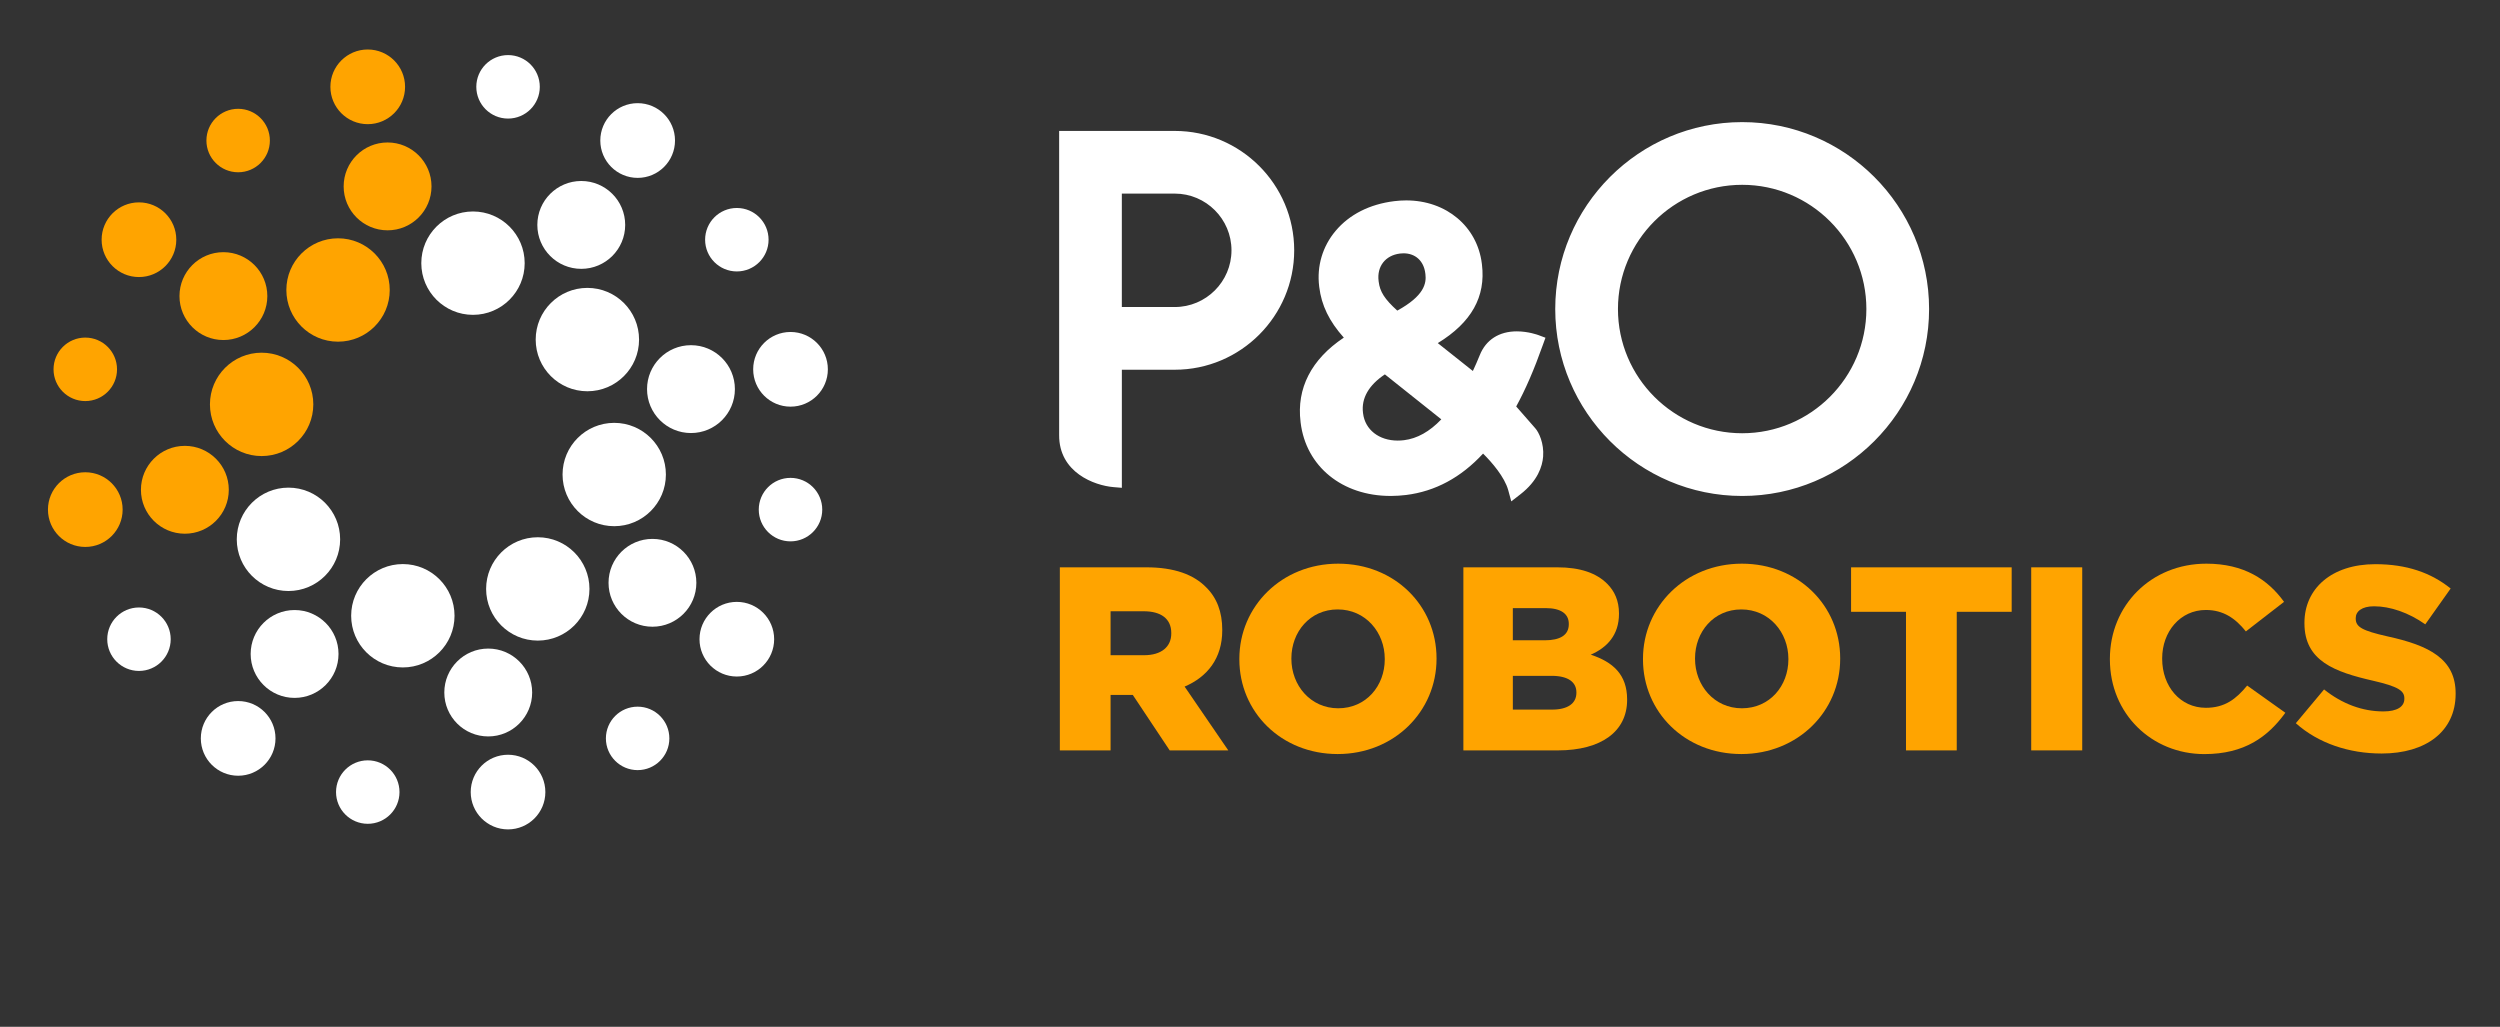 <?xml version="1.0" encoding="UTF-8" standalone="no"?>
<!-- Generator: Adobe Illustrator 16.0.4, SVG Export Plug-In . SVG Version: 6.00 Build 0)  -->

<svg
   version="1.1"
   id="Vrstva_1"
   x="0px"
   y="0px"
   width="158.212px"
   height="64.982px"
   viewBox="0 0 158.212 64.982"
   enable-background="new 0 0 158.212 64.982"
   xml:space="preserve"
   sodipodi:docname="logotyp_porobotics-1.svg"
   inkscape:version="1.1.2 (0a00cf5339, 2022-02-04)"
   xmlns:inkscape="http://www.inkscape.org/namespaces/inkscape"
   xmlns:sodipodi="http://sodipodi.sourceforge.net/DTD/sodipodi-0.dtd"
   xmlns="http://www.w3.org/2000/svg"
   xmlns:svg="http://www.w3.org/2000/svg"><rect x="0" y="0" width="158.212" height="64.982" fill="#333333" stroke="none"/><defs
   id="defs95">
	
	
</defs><sodipodi:namedview
   id="namedview93"
   pagecolor="#ffffff"
   bordercolor="#666666"
   borderopacity="1.0"
   inkscape:pageshadow="2"
   inkscape:pageopacity="0.0"
   inkscape:pagecheckerboard="0"
   showgrid="false"
   inkscape:zoom="9.0258637"
   inkscape:cx="78.38585"
   inkscape:cy="32.517664"
   inkscape:window-width="1920"
   inkscape:window-height="1109"
   inkscape:window-x="0"
   inkscape:window-y="28"
   inkscape:window-maximized="1"
   inkscape:current-layer="Vrstva_1" />
<g
   id="g18">
	<path
   fill="#FFA400"
   d="M67.072,35.903h5.479c1.771,0,2.995,0.464,3.773,1.258c0.678,0.662,1.026,1.557,1.026,2.697v0.034   c0,1.771-0.942,2.946-2.382,3.558l2.764,4.039h-3.708l-2.334-3.509h-0.033h-1.374v3.509h-3.211V35.903H67.072z M72.402,41.465   c1.093,0,1.722-0.529,1.722-1.373v-0.034c0-0.91-0.663-1.374-1.738-1.374h-2.103v2.781H72.402z"
   id="path2" />
	<path
   fill="#FFA400"
   d="M78.432,41.729v-0.034c0-3.325,2.681-6.023,6.255-6.023c3.575,0,6.224,2.665,6.224,5.991v0.032   c0,3.327-2.681,6.025-6.256,6.025S78.432,45.056,78.432,41.729z M87.634,41.729v-0.034c0-1.672-1.209-3.127-2.979-3.127   c-1.755,0-2.93,1.423-2.93,3.095v0.032c0,1.673,1.208,3.129,2.962,3.129C86.458,44.824,87.634,43.401,87.634,41.729z"
   id="path4" />
	<path
   fill="#FFA400"
   d="M92.61,35.903h5.942c1.457,0,2.482,0.363,3.161,1.043c0.464,0.463,0.744,1.075,0.744,1.87v0.033   c0,1.341-0.76,2.136-1.787,2.582c1.407,0.464,2.302,1.259,2.302,2.831v0.032c0,1.986-1.623,3.195-4.387,3.195H92.61V35.903   L92.61,35.903z M97.758,40.521c0.977,0,1.523-0.331,1.523-1.011v-0.032c0-0.629-0.496-0.994-1.457-0.994h-2.085v2.037H97.758z    M98.223,44.907c0.977,0,1.539-0.381,1.539-1.061v-0.033c0-0.628-0.497-1.043-1.572-1.043h-2.45v2.137H98.223z"
   id="path6" />
	<path
   fill="#FFA400"
   d="M103.976,41.729v-0.034c0-3.325,2.683-6.023,6.258-6.023c3.573,0,6.222,2.665,6.222,5.991v0.032   c0,3.327-2.682,6.025-6.257,6.025C106.624,47.72,103.976,45.056,103.976,41.729z M113.178,41.729v-0.034   c0-1.672-1.208-3.127-2.979-3.127c-1.754,0-2.929,1.423-2.929,3.095v0.032c0,1.673,1.207,3.129,2.962,3.129   C112.003,44.824,113.178,43.401,113.178,41.729z"
   id="path8" />
	<path
   fill="#FFA400"
   d="M120.621,38.718h-3.476v-2.814h10.163v2.814h-3.476v8.771h-3.212V38.718z"
   id="path10" />
	<path
   fill="#FFA400"
   d="M128.545,35.903h3.228v11.585h-3.228V35.903L128.545,35.903z"
   id="path12" />
	<path
   fill="#FFA400"
   d="M133.524,41.729v-0.034c0-3.376,2.599-6.023,6.106-6.023c2.367,0,3.889,0.994,4.916,2.416l-2.416,1.871   c-0.663-0.828-1.425-1.357-2.533-1.357c-1.622,0-2.764,1.373-2.764,3.062v0.032c0,1.739,1.142,3.097,2.764,3.097   c1.209,0,1.92-0.563,2.615-1.407l2.416,1.722c-1.092,1.506-2.564,2.615-5.131,2.615C136.188,47.72,133.524,45.188,133.524,41.729z"
   id="path14" />
	<path
   fill="#FFA400"
   d="M145.291,45.768l1.787-2.137c1.143,0.911,2.417,1.391,3.757,1.391c0.86,0,1.324-0.297,1.324-0.795v-0.032   c0-0.48-0.381-0.745-1.952-1.109c-2.467-0.562-4.371-1.258-4.371-3.641v-0.033c0-2.151,1.705-3.708,4.486-3.708   c1.969,0,3.509,0.529,4.767,1.54l-1.605,2.267c-1.06-0.744-2.217-1.142-3.244-1.142c-0.778,0-1.158,0.33-1.158,0.744v0.033   c0,0.53,0.396,0.762,2.003,1.126c2.665,0.578,4.319,1.439,4.319,3.607v0.034c0,2.366-1.87,3.773-4.684,3.773   C148.668,47.687,146.714,47.042,145.291,45.768z"
   id="path16" />
</g>
<path
   fill="#FFFFFF"
   d="M74.346,8.286h-7.318v19.245c-0.015,2.378,2.243,3.196,3.441,3.296l0.527,0.044v-7.473h3.351  c4.166,0,7.556-3.391,7.556-7.557S78.511,8.286,74.346,8.286z M74.346,19.43h-3.351v-7.178h3.351c1.978,0,3.588,1.61,3.588,3.589  C77.934,17.821,76.324,19.43,74.346,19.43z M97.805,21.373l-0.448-0.167c-0.026-0.01-0.639-0.236-1.366-0.236  c-1.123,0-1.956,0.536-2.344,1.505c-0.142,0.351-0.288,0.686-0.437,1.003l-2.22-1.764c2.13-1.301,3.045-2.935,2.794-4.983  l-0.006-0.046c-0.29-2.356-2.257-4.002-4.783-4.002c-0.248,0-0.501,0.016-0.755,0.047c-1.558,0.191-2.844,0.842-3.717,1.882  c-0.828,0.984-1.196,2.231-1.04,3.51l0.006,0.047c0.142,1.156,0.627,2.161,1.554,3.198c-2.055,1.372-2.999,3.206-2.737,5.335  l0.005,0.048c0.341,2.773,2.629,4.636,5.692,4.636h0.045c0.309-0.002,0.621-0.023,0.932-0.06c1.843-0.227,3.481-1.107,4.876-2.621  c0.548,0.541,1.366,1.484,1.594,2.321l0.191,0.704l0.576-0.447c1.101-0.854,1.391-1.768,1.44-2.386  c0.066-0.839-0.27-1.545-0.501-1.799l-1.203-1.375c0.589-1.074,1.13-2.323,1.689-3.899L97.805,21.373z M88.6,16.045  c0.074-0.009,0.149-0.014,0.221-0.014c0.755,0,1.283,0.485,1.379,1.266l0.007,0.047c0.072,0.59-0.073,1.378-1.78,2.313  c-0.804-0.728-1.099-1.197-1.177-1.829l-0.006-0.047C87.13,16.857,87.675,16.159,88.6,16.045z M88.848,27.858  c-0.134,0.016-0.268,0.024-0.396,0.024l0,0c-1.185,0-2.064-0.69-2.19-1.718l-0.006-0.048c-0.111-0.912,0.366-1.744,1.386-2.423  l3.571,2.845C90.475,27.313,89.682,27.757,88.848,27.858z M110.253,7.728c-6.522,0-11.83,5.306-11.83,11.829  s5.308,11.83,11.83,11.83s11.829-5.306,11.829-11.83C122.082,13.033,116.775,7.728,110.253,7.728z M110.253,27.418  c-4.335,0-7.861-3.526-7.861-7.861c0-4.334,3.526-7.861,7.861-7.861s7.86,3.527,7.86,7.861  C118.113,23.891,114.588,27.418,110.253,27.418z"
   id="path20"
   style="fill:#ffffff" />
<g
   id="g66"
   style="fill:#ffffff">
		<circle
   fill="#ffffff"
   cx="29.933"
   cy="16.654"
   r="3.271"
   id="circle22"
   style="fill:#ffffff" />
		<circle
   fill="#ffffff"
   cx="25.494"
   cy="38.968"
   r="3.271"
   id="circle24"
   style="fill:#ffffff" />
		<circle
   fill="#ffffff"
   cx="37.172"
   cy="21.49"
   r="3.271"
   id="circle26"
   style="fill:#ffffff" />
		<circle
   fill="#ffffff"
   cx="18.255"
   cy="34.131"
   r="3.271"
   id="circle28"
   style="fill:#ffffff" />
		<circle
   fill="#ffffff"
   cx="38.871"
   cy="30.03"
   r="3.27"
   id="circle30"
   style="fill:#ffffff" />
		<circle
   fill="#ffffff"
   cx="34.034"
   cy="37.27"
   r="3.27"
   id="circle32"
   style="fill:#ffffff" />
		<circle
   fill="#ffffff"
   cx="36.785"
   cy="14.234"
   r="2.78"
   id="circle34"
   style="fill:#ffffff" />
		<circle
   fill="#ffffff"
   cx="18.643"
   cy="41.386"
   r="2.78"
   id="circle36"
   style="fill:#ffffff" />
		<circle
   fill="#ffffff"
   cx="43.728"
   cy="24.625"
   r="2.78"
   id="circle38"
   style="fill:#ffffff" />
		<circle
   fill="#ffffff"
   cx="41.29"
   cy="36.883"
   r="2.779"
   id="circle40"
   style="fill:#ffffff" />
		<circle
   fill="#ffffff"
   cx="30.898"
   cy="43.825"
   r="2.78"
   id="circle42"
   style="fill:#ffffff" />
		<circle
   fill="#ffffff"
   cx="32.152"
   cy="5.495"
   r="2.009"
   id="circle44"
   style="fill:#ffffff" />
		<circle
   fill="#ffffff"
   cx="23.274"
   cy="50.126"
   r="2.008"
   id="circle46"
   style="fill:#ffffff" />
		<circle
   fill="#ffffff"
   cx="40.354"
   cy="8.893"
   r="2.364"
   id="circle48"
   style="fill:#ffffff" />
		<circle
   fill="#ffffff"
   cx="15.072"
   cy="46.729"
   r="2.363"
   id="circle50"
   style="fill:#ffffff" />
		<circle
   fill="#ffffff"
   cx="46.631"
   cy="15.17"
   r="2.008"
   id="circle52"
   style="fill:#ffffff" />
		<circle
   fill="#ffffff"
   cx="8.795"
   cy="40.452"
   r="2.008"
   id="circle54"
   style="fill:#ffffff" />
		<circle
   fill="#ffffff"
   cx="50.028"
   cy="23.372"
   r="2.363"
   id="circle56"
   style="fill:#ffffff" />
		<circle
   fill="#ffffff"
   cx="50.027"
   cy="32.251"
   r="2.009"
   id="circle58"
   style="fill:#ffffff" />
		<circle
   fill="#ffffff"
   cx="46.63"
   cy="40.452"
   r="2.362"
   id="circle60"
   style="fill:#ffffff" />
		<circle
   fill="#ffffff"
   cx="40.352"
   cy="46.729"
   r="2.008"
   id="circle62"
   style="fill:#ffffff" />
		<circle
   fill="#ffffff"
   cx="32.151"
   cy="50.126"
   r="2.362"
   id="circle64"
   style="fill:#ffffff" />
	</g><g
   id="g88">
		<circle
   fill="#ffa400"
   cx="16.557"
   cy="25.591"
   r="3.271"
   id="circle68" />
		<circle
   fill="#ffa400"
   cx="21.393"
   cy="18.352"
   r="3.271"
   id="circle70" />
		<circle
   fill="#ffa400"
   cx="11.699"
   cy="30.996"
   r="2.78"
   id="circle72" />
		<circle
   fill="#ffa400"
   cx="14.138"
   cy="18.739"
   r="2.78"
   id="circle74" />
		<circle
   fill="#ffa400"
   cx="24.528"
   cy="11.796"
   r="2.78"
   id="circle76" />
		<circle
   fill="#ffa400"
   cx="5.398"
   cy="32.25"
   r="2.363"
   id="circle78" />
		<circle
   fill="#ffa400"
   cx="5.397"
   cy="23.373"
   r="2.009"
   id="circle80" />
		<circle
   fill="#ffa400"
   cx="8.794"
   cy="15.17"
   r="2.363"
   id="circle82" />
		<circle
   fill="#ffa400"
   cx="15.071"
   cy="8.894"
   r="2.008"
   id="circle84" />
		<circle
   fill="#ffa400"
   cx="23.272"
   cy="5.495"
   r="2.363"
   id="circle86" />
	</g>
</svg>

